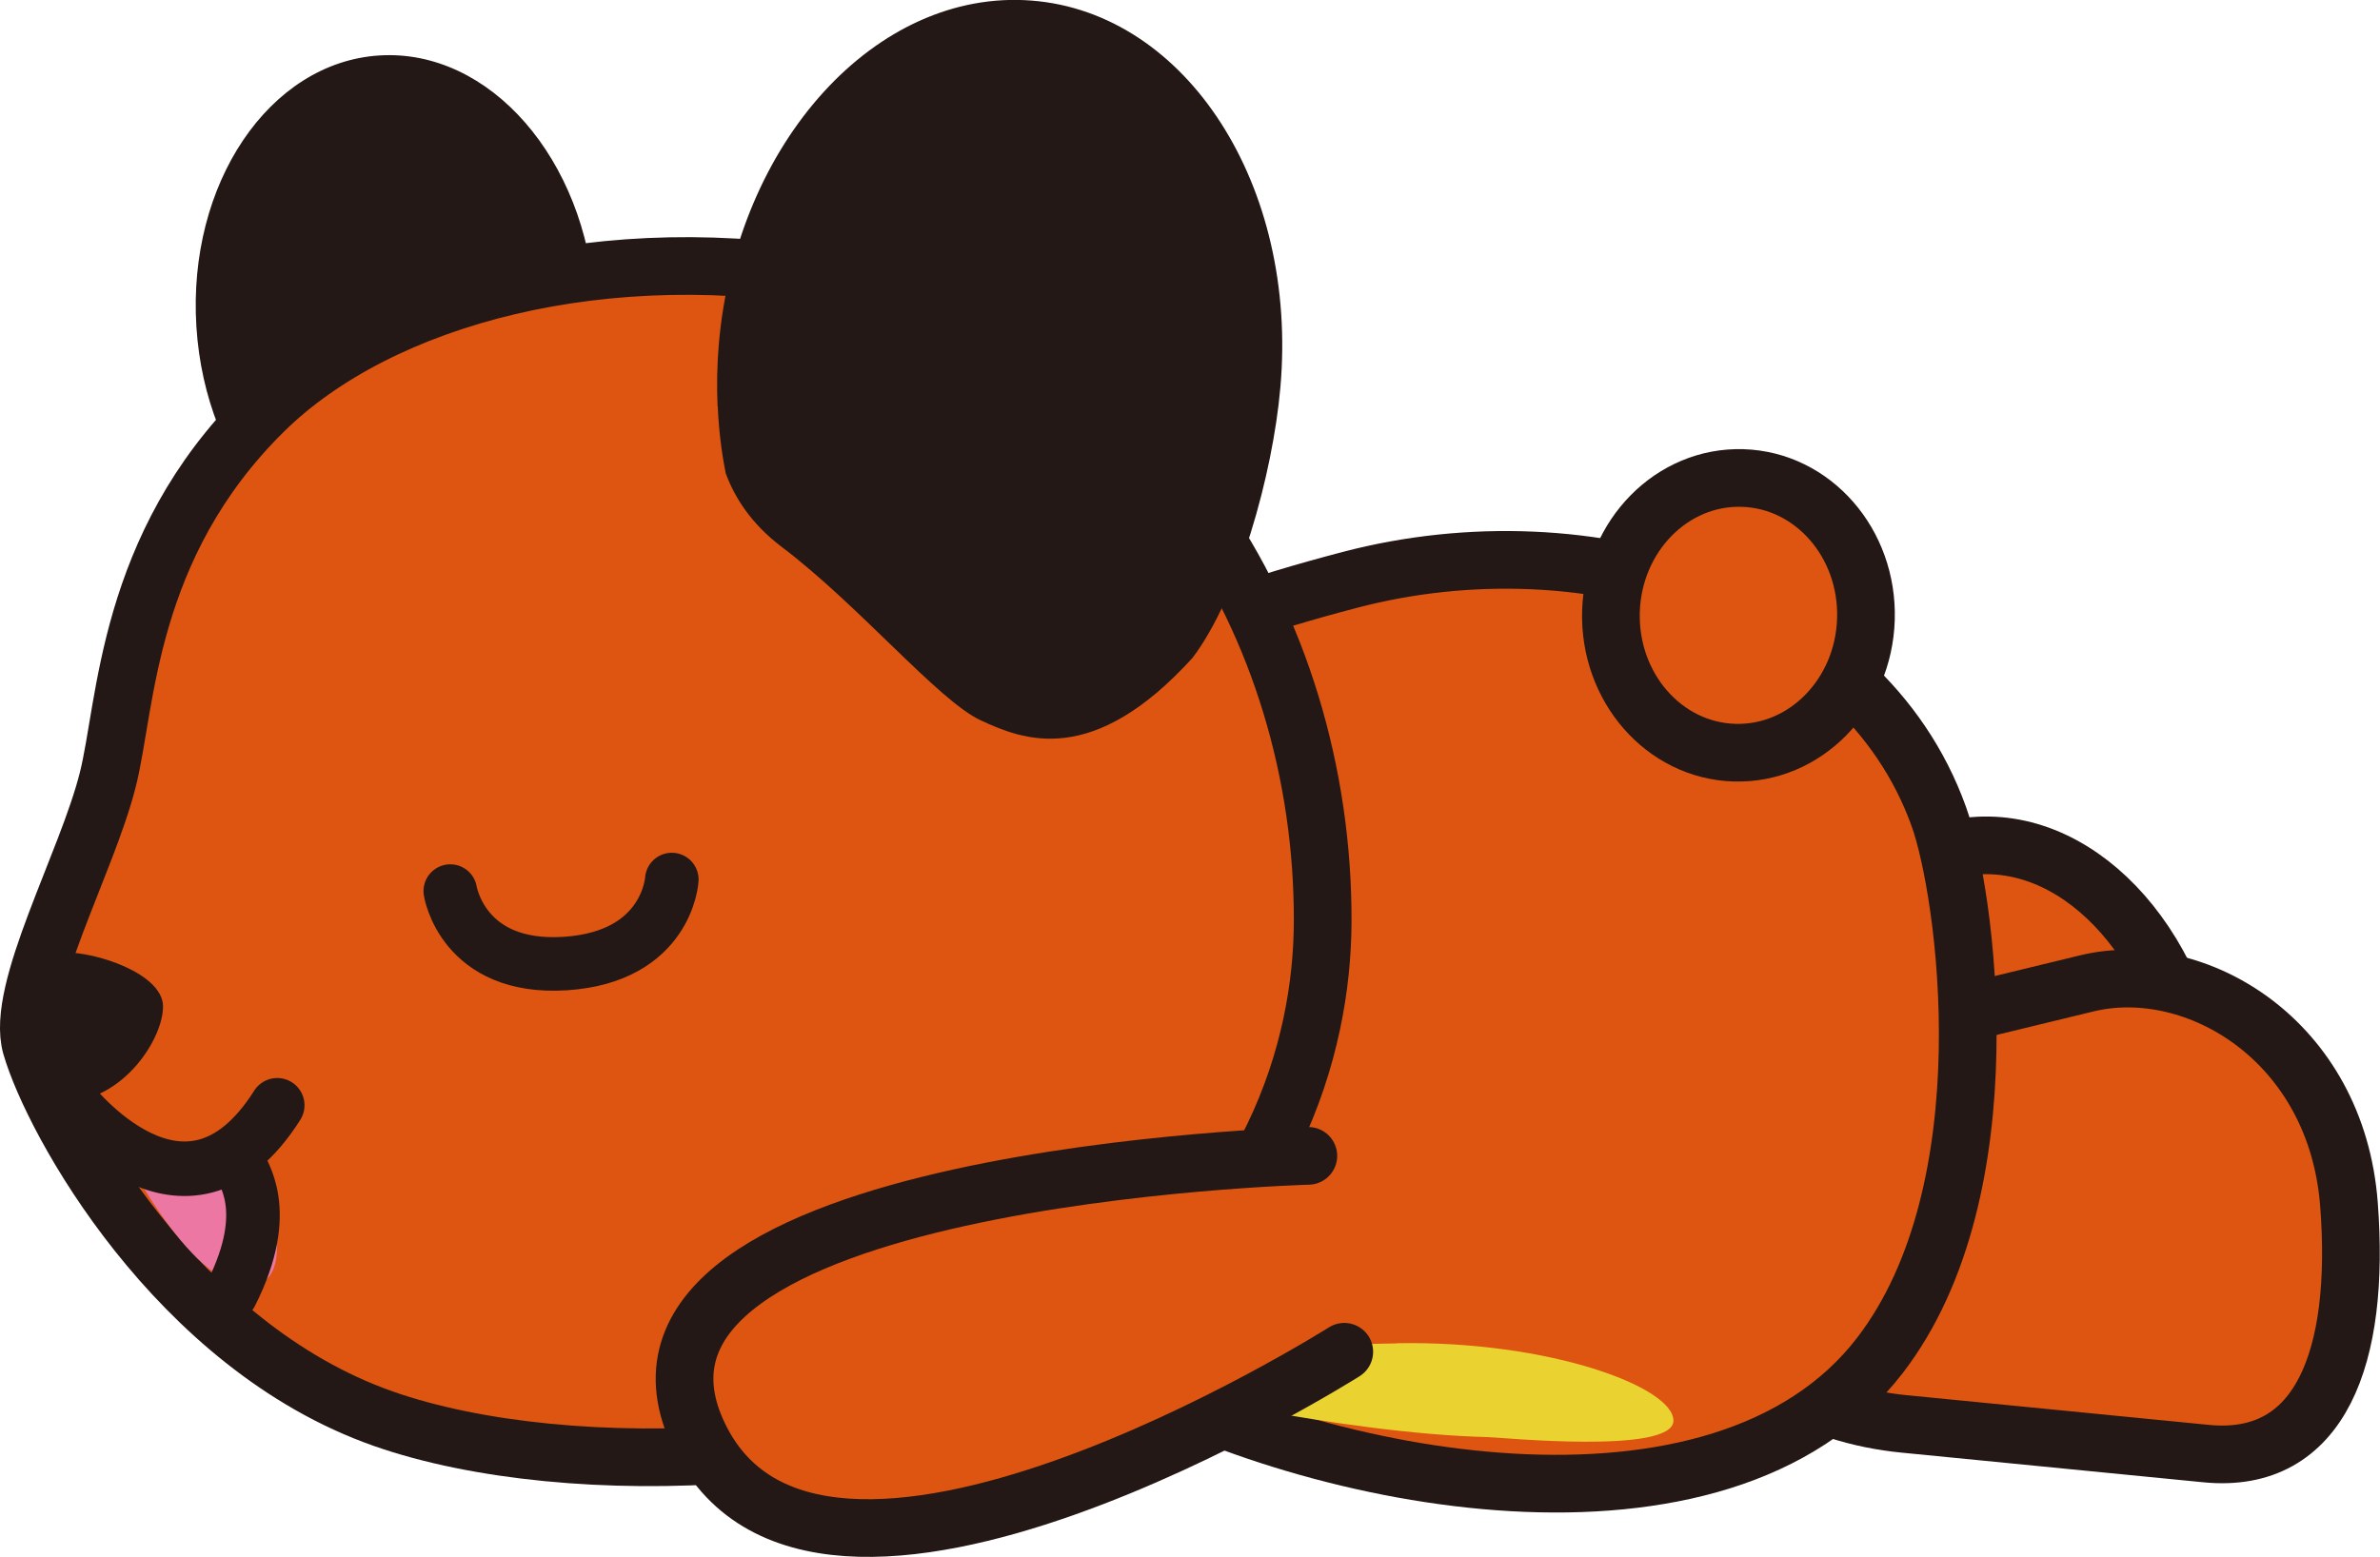 <?xml version="1.0" encoding="UTF-8"?>
<svg id="_レイヤー_2" data-name="レイヤー 2" xmlns="http://www.w3.org/2000/svg" viewBox="0 0 144.4 94.5">
  <defs>
    <style>
      .cls-1 {
        stroke-width: .22px;
      }

      .cls-1, .cls-2, .cls-3, .cls-4, .cls-5, .cls-6 {
        stroke: #231815;
      }

      .cls-1, .cls-6 {
        fill: #231815;
      }

      .cls-2 {
        stroke-width: 3.31px;
      }

      .cls-2, .cls-3, .cls-4 {
        fill: none;
      }

      .cls-2, .cls-3, .cls-4, .cls-5 {
        stroke-linecap: round;
        stroke-linejoin: round;
      }

      .cls-3 {
        stroke-width: 3.25px;
      }

      .cls-4 {
        stroke-width: 3.25px;
      }

      .cls-5 {
        fill: #d51;
        stroke-width: 3.5px;
      }

      .cls-7 {
        fill: #ead330;
      }

      .cls-6 {
        stroke-width: .27px;
      }

      .cls-8 {
        fill: #ec77a3;
      }
    </style>
  </defs>
  <g id="_わたぴー" data-name="わたぴー">
    <g>
      <path class="cls-5" d="M93.36,67.92c1.57,3.09,4.63,5.34,7.53,6.79,1.24.62,2.58,1.11,3.91,1.44,0,0,17.84,4.5,17.84,4.5,6.77,1.71,11.63-4.44,10.81-13.65-.82-9.21-6.99-16.25-13.73-15.66l-16.69,1.48c-2.66.24-5.08,1.13-6.99,2.46-2.33,1.61-3.91,5.88-3.75,8.73.08,1.42.46,2.72,1.06,3.9Z"/>
      <path class="cls-5" d="M103.01,79.98c2.02,2.82,5.38,4.6,8.46,5.6,1.32.43,2.72.71,4.08.84,0,0,18.31,1.8,18.31,1.8,6.95.68,9.36-5.88,8.66-15.1-.75-10-9.33-15.03-15.9-13.44l-16.28,3.95c-2.6.63-4.85,1.88-6.55,3.47-2.07,1.94-2.99,6.4-2.42,9.19.29,1.4.86,2.62,1.63,3.7Z"/>
      <path class="cls-5" d="M56.87,64.69s-1.8,11.29,10.57,18.31c12.36,7.02,36.98,11.81,46.62-.74,7.78-10.12,5.21-28.17,3.57-32.71-4.64-12.92-21.21-18.16-35.72-14.36-22.71,5.95-24.22,12.75-25.04,29.5Z"/>
      <path class="cls-7" d="M84.78,81.52c9.3-.16,16.81,2.69,16.75,4.72-.06,2.03-10.47,1-11.23.98-9.05-.22-21.25-3.16-21.25-3.16-.91-1.62,5.24-2.35,15.73-2.53Z"/>
      <path class="cls-6" d="M35.96,18.32c.54,8.59-4.38,15.9-10.98,16.31-6.6.41-12.39-6.22-12.93-14.82-.54-8.6,4.38-15.9,10.98-16.31,6.6-.41,12.38,6.22,12.92,14.82Z"/>
      <path class="cls-5" d="M51.27,17.05c-14.47-2.73-28.21.93-35.28,7.91-8.34,8.23-8.3,17.82-9.45,22.36-1.29,5.12-5.62,12.81-4.65,16.18,1.3,4.51,8.78,18.18,21.36,22.6,11.39,4,31.95,3.02,42.34-4,11.56-7.82,14.64-18.42,14.66-26.18.06-17.93-10.62-35.4-28.98-38.87Z"/>
      <path class="cls-6" d="M43.68,24.62h0c.06,1.4.22,2.75.48,4.06.52,1.42,1.5,3,3.33,4.39,4.73,3.57,9.53,9.35,12.08,10.53s6.67,2.85,12.68-3.76c0,0,0,0,0,0,2.74-3.62,4.84-11.04,5.3-16.35,1.07-12.16-5.64-22.59-14.97-23.32-9.33-.73-17.76,8.53-18.83,20.69-.11,1.27-.13,2.52-.08,3.75h0Z"/>
      <path class="cls-1" d="M.74,61.01c-.04-1.86,1.3-3.04,3.19-3.09,1.89-.04,5.8,1.27,5.85,3.13.04,1.86-2.31,5.65-5.89,5.73-3.58.08-3.1-3.92-3.15-5.77Z"/>
      <path class="cls-5" d="M79.38,70.15s-44.11,1.19-37.09,16.74c7.02,15.56,39.27-4.85,39.27-4.85"/>
      <path class="cls-3" d="M27.32,54.08s.74,4.79,6.96,4.4c6.22-.4,6.48-5.1,6.48-5.1"/>
      <path class="cls-5" d="M105.73,29.01c4.27.13,7.62,3.96,7.48,8.57-.14,4.6-3.71,8.23-7.98,8.1-4.27-.13-7.62-3.96-7.49-8.57.14-4.6,3.71-8.23,7.99-8.1Z"/>
      <path class="cls-8" d="M6.5,68.05l9.84,4.69s1.87,6-1.87,5.19c-3.74-.81-7.97-9.88-7.97-9.88Z"/>
      <path class="cls-2" d="M4.23,66.78s7,9.14,12.59.3"/>
      <path class="cls-4" d="M14.57,70.66c.01.46,2.07,2.67-.55,7.86"/>
    </g>
  </g>
</svg>